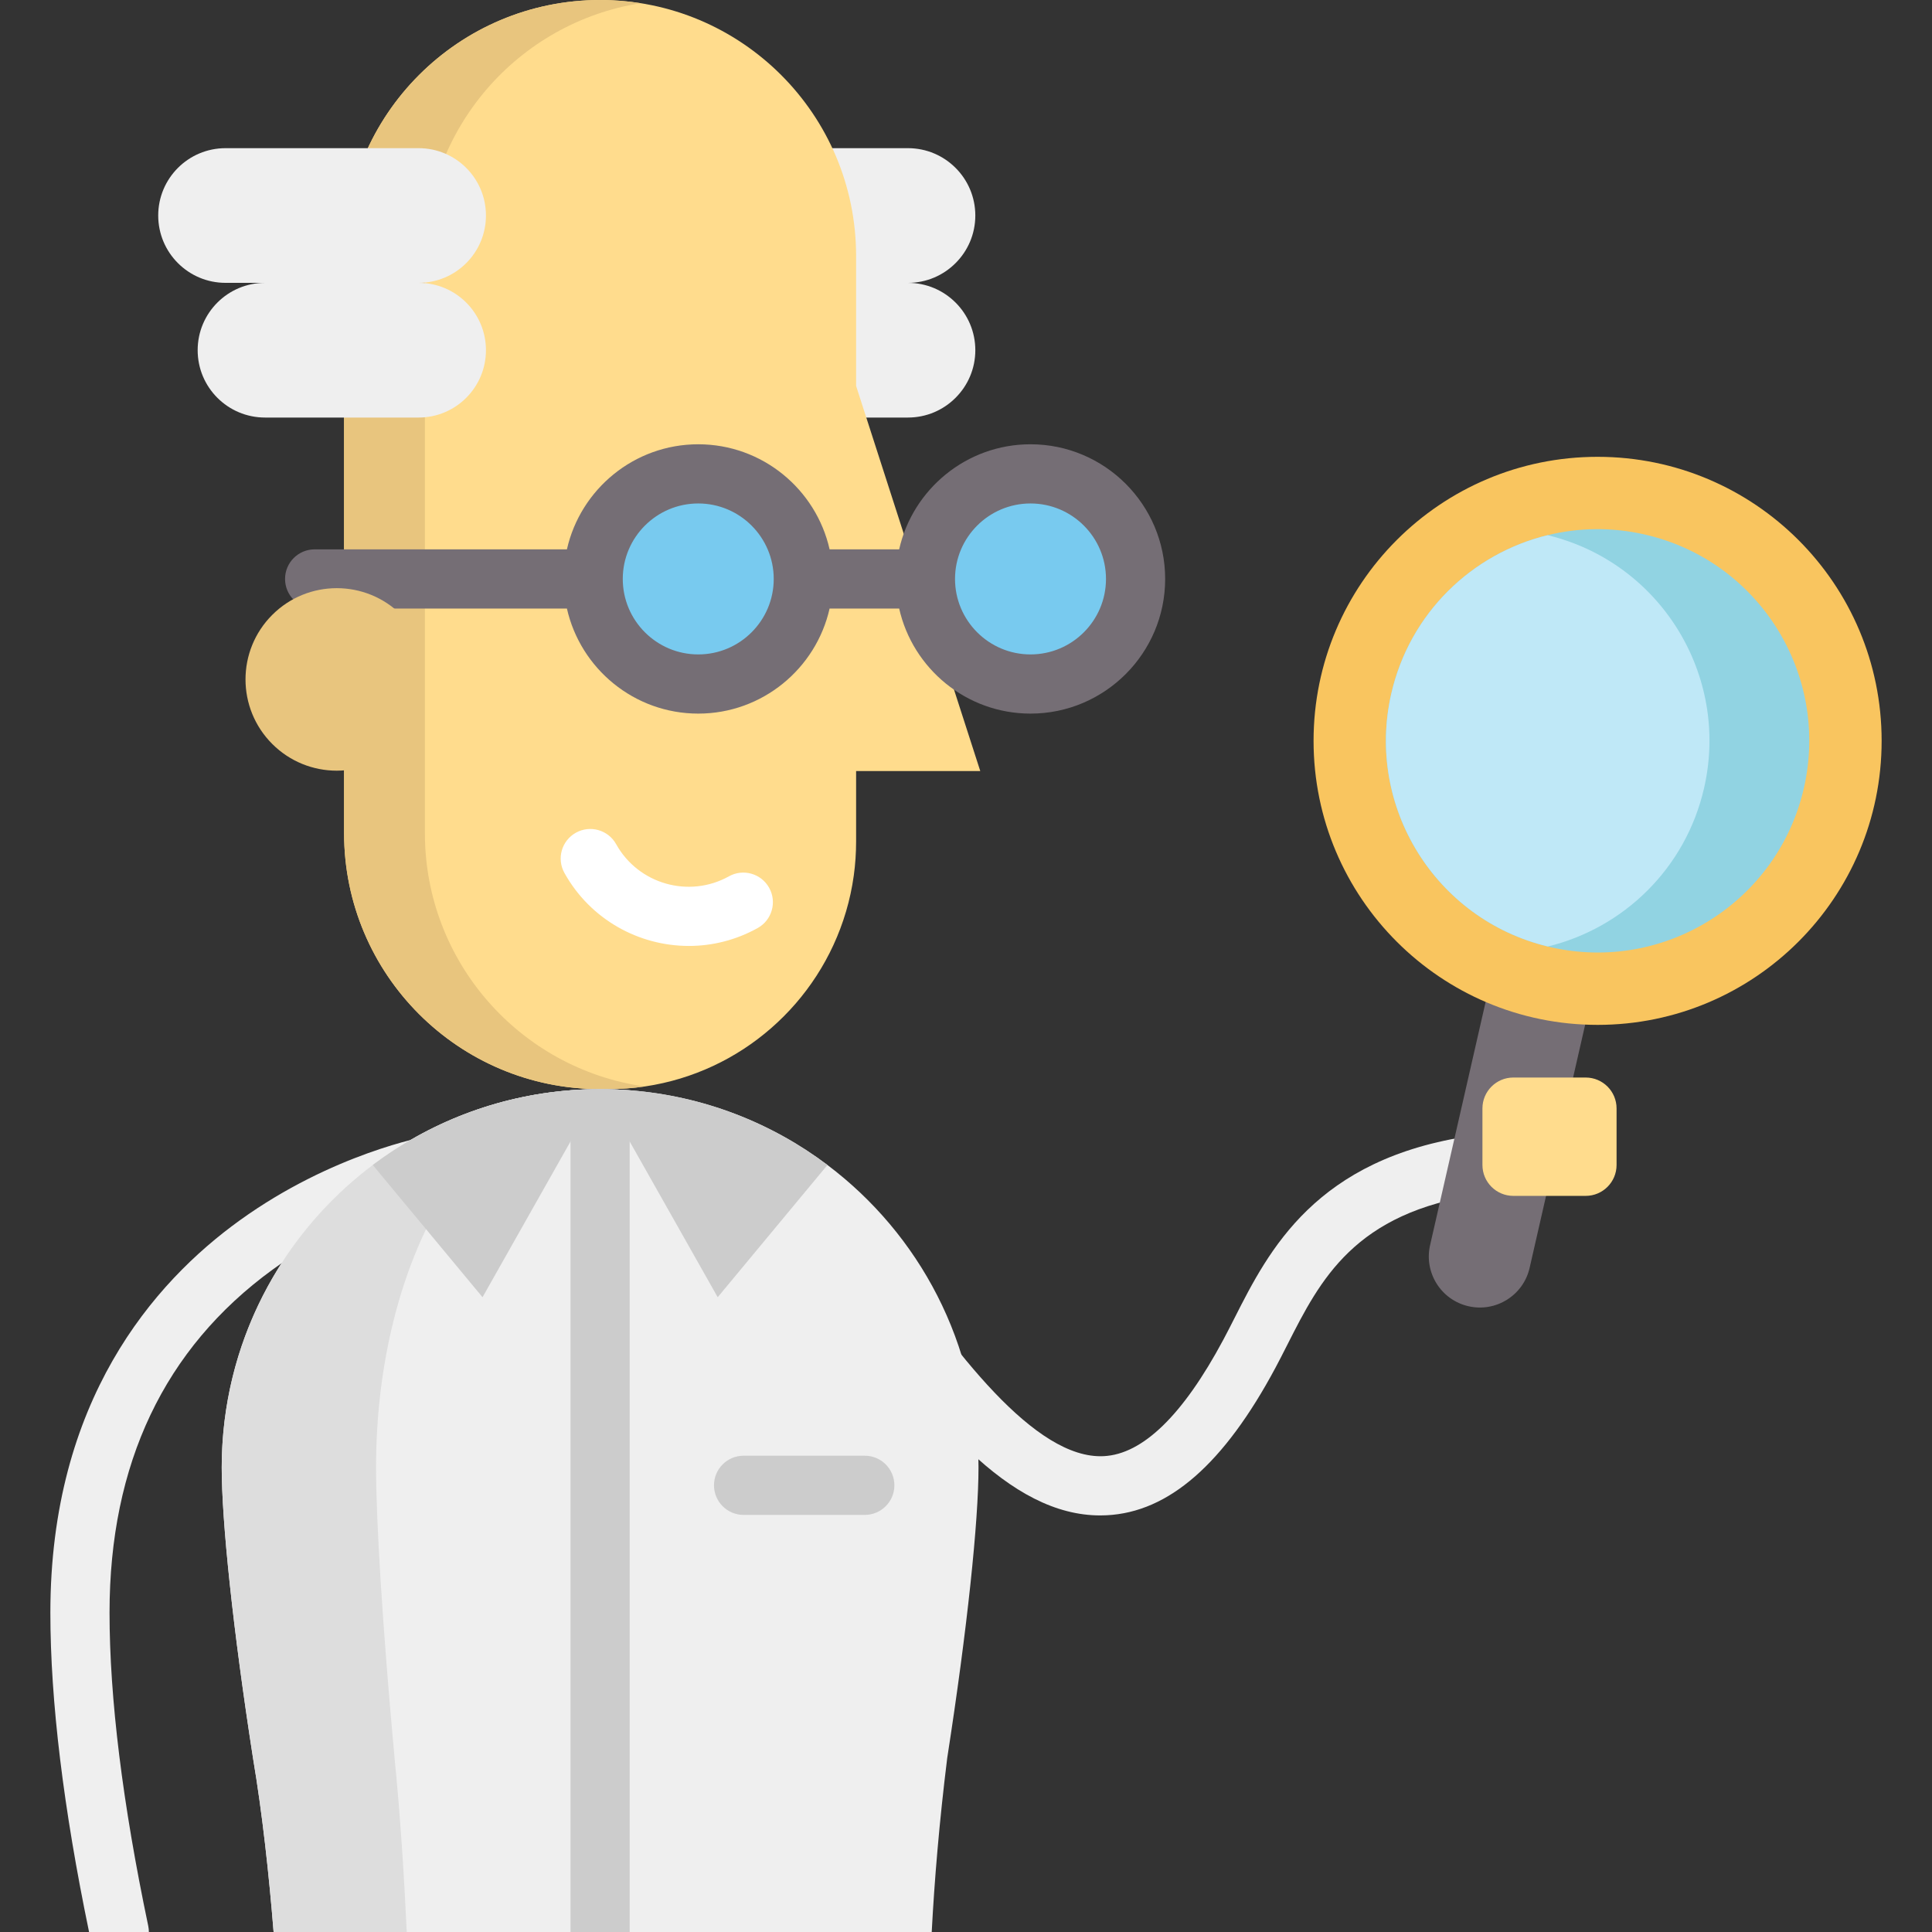 <svg width="191" height="191" viewBox="0 0 191 191" fill="none" xmlns="http://www.w3.org/2000/svg">
<rect x="0" y="0" width="191" height="191" fill="#333333" stroke="none"/>
<g clip-path="url(#clip0)">
<path d="M108.773 149.817C99.893 149.817 91.827 140.513 82.502 126.568C81.604 125.226 81.964 123.409 83.307 122.511C84.65 121.613 86.467 121.973 87.365 123.316C94.316 133.71 102.354 144.295 109.112 143.958C112.976 143.768 116.955 139.895 120.94 132.447C121.304 131.766 121.666 131.054 122.048 130.301C125.427 123.634 130.056 114.503 145.554 112.276C147.153 112.047 148.636 113.156 148.865 114.755C149.095 116.354 147.985 117.837 146.386 118.067C133.899 119.861 130.527 126.513 127.266 132.946C126.886 133.695 126.494 134.47 126.099 135.207C121.006 144.726 115.544 149.5 109.399 149.801C109.19 149.812 108.981 149.817 108.773 149.817Z" fill="#EFEFEF"/>
<path d="M156.782 100.989L151.221 125.342C150.601 128.059 147.894 129.757 145.177 129.137C142.46 128.516 140.761 125.812 141.381 123.095L146.942 98.742" fill="#756E75"/>
<path d="M157.941 101.321C173.449 101.321 186.021 88.749 186.021 73.241C186.021 57.733 173.449 45.162 157.941 45.162C142.433 45.162 129.861 57.733 129.861 73.241C129.861 88.749 142.433 101.321 157.941 101.321Z" fill="#F9C55F"/>
<path d="M178.337 77.897C175.766 89.162 164.548 96.213 153.282 93.637C153.195 93.617 153.109 93.596 153.021 93.57C141.909 90.892 134.991 79.76 137.541 68.582C139.369 60.589 145.539 54.726 153 52.908C156.057 52.16 159.324 52.094 162.601 52.841C173.867 55.413 180.912 66.631 178.337 77.897Z" fill="#91D3E2"/>
<path d="M168.47 77.897C166.647 85.885 160.477 91.758 153.021 93.571C141.91 90.893 134.992 79.76 137.542 68.582C139.37 60.59 145.54 54.726 153 52.908C164.112 55.591 171.025 66.724 168.47 77.897Z" fill="#BFE8F7"/>
<path d="M43.42 118.055C43.342 118.066 35.05 119.615 26.937 125.524C16.247 133.308 10.829 144.716 10.829 159.432C10.829 167.883 12.117 178.301 14.655 190.399C14.698 190.602 14.718 190.805 14.718 191H8.805C6.266 178.761 4.979 168.141 4.979 159.432C4.979 138.519 15.158 126.799 23.7 120.648C32.889 114.025 42.019 112.36 42.405 112.29C43.997 112.009 45.514 113.074 45.794 114.665C46.075 116.257 45.011 117.774 43.42 118.055Z" fill="#EFEFEF"/>
<path d="M72.566 14.648H89.764C93.439 14.648 96.421 17.631 96.421 21.306C96.421 23.143 95.676 24.808 94.469 26.011C93.266 27.218 91.601 27.964 89.764 27.964H74.918" fill="#EFEFEF"/>
<path d="M74.919 27.964H89.764C93.439 27.964 96.422 30.947 96.422 34.621C96.422 36.459 95.676 38.123 94.469 39.326C93.266 40.533 91.602 41.279 89.764 41.279H72.969" fill="#EFEFEF"/>
<path d="M96.91 76.225H84.636V83.176C84.636 84.326 84.559 85.454 84.406 86.561C84.071 88.987 83.377 91.3 82.386 93.445C78.505 101.846 70.007 107.673 60.143 107.673H59.328C45.35 107.673 34.016 96.339 34.016 82.361V25.313C34.016 11.331 45.35 0 59.328 0C66.317 0 72.643 2.832 77.226 7.415C81.805 11.993 84.636 18.32 84.636 25.313V38.156L96.91 76.225Z" fill="#FFDC8D"/>
<path d="M42.006 82.36V76.159V58.178V25.311C42.006 12.691 51.242 2.232 63.322 0.317C62.02 0.11 60.687 0 59.328 0C45.348 0 34.017 11.332 34.017 25.311V58.177V76.159V82.359C34.017 96.339 45.349 107.67 59.328 107.67H60.143C61.353 107.67 62.542 107.579 63.705 107.41C51.438 105.656 42.006 95.112 42.006 82.36Z" fill="#E8C57E"/>
<path d="M96.736 145.079C96.736 150.379 95.636 160.98 93.643 173.804C92.86 180.122 92.38 185.886 92.111 191H27.048C26.587 185.27 25.936 179.287 25.012 173.804C23.019 160.98 21.919 150.379 21.919 145.079C21.919 132.852 27.785 121.997 36.853 115.172C42.38 111.015 49.096 108.351 56.401 107.785C57.368 107.711 58.339 107.672 59.326 107.672H59.329C60.312 107.672 61.287 107.711 62.251 107.785C69.56 108.351 76.276 111.011 81.802 115.172C90.87 121.997 96.736 132.851 96.736 145.079Z" fill="#EFEFEF"/>
<path d="M37.177 145.079C37.177 150.38 37.829 160.98 39.007 173.804C39.556 179.288 39.943 185.271 40.212 191H27.049C26.588 185.271 25.937 179.288 25.013 173.804C23.02 160.98 21.92 150.38 21.92 145.079C21.92 124.416 38.667 107.673 59.331 107.673C47.095 107.672 37.177 124.416 37.177 145.079Z" fill="#DDDDDD"/>
<path d="M56.401 107.785C57.368 107.711 58.339 107.672 59.326 107.672L47.703 128.245L36.853 115.172C42.379 111.014 49.096 108.35 56.401 107.785Z" fill="#CCCCCC"/>
<path d="M81.802 115.172L70.952 128.245L59.326 107.672H59.329C60.312 107.672 61.287 107.711 62.251 107.785C69.56 108.35 76.276 111.011 81.802 115.172Z" fill="#CCCCCC"/>
<path d="M69.028 67.623C74.765 67.623 79.416 62.972 79.416 57.235C79.416 51.498 74.765 46.848 69.028 46.848C63.292 46.848 58.641 51.498 58.641 57.235C58.641 62.972 63.292 67.623 69.028 67.623Z" fill="#78CAEF"/>
<path d="M102.831 67.623C108.568 67.623 113.219 62.972 113.219 57.235C113.219 51.498 108.568 46.848 102.831 46.848C97.094 46.848 92.444 51.498 92.444 57.235C92.444 62.972 97.094 67.623 102.831 67.623Z" fill="#78CAEF"/>
<path d="M101.877 43.922C95.542 43.922 90.23 48.372 88.893 54.31H82.015C80.678 48.373 75.366 43.922 69.031 43.922C62.695 43.922 57.383 48.372 56.046 54.31H31.107C29.491 54.31 28.181 55.62 28.181 57.235C28.181 58.85 29.491 60.16 31.107 60.16H56.046C57.383 66.097 62.695 70.548 69.031 70.548C75.366 70.548 80.678 66.098 82.015 60.16H88.893C90.23 66.097 95.542 70.548 101.877 70.548C109.218 70.548 115.189 64.576 115.189 57.235C115.189 49.895 109.218 43.922 101.877 43.922ZM69.03 64.697C64.915 64.697 61.568 61.35 61.568 57.235C61.568 53.12 64.916 49.773 69.03 49.773C73.144 49.773 76.492 53.12 76.492 57.235C76.492 61.35 73.145 64.697 69.03 64.697ZM101.877 64.697C97.763 64.697 94.415 61.35 94.415 57.235C94.415 53.12 97.763 49.773 101.877 49.773C105.992 49.773 109.339 53.12 109.339 57.235C109.339 61.35 105.992 64.697 101.877 64.697Z" fill="#756E75"/>
<path d="M62.251 107.785V190.999H56.401V107.785C57.368 107.711 58.343 107.672 59.33 107.672C60.312 107.672 61.288 107.711 62.251 107.785Z" fill="#CCCCCC"/>
<path d="M41.384 14.648H22.299C18.621 14.648 15.641 17.629 15.641 21.305C15.641 24.983 18.622 27.963 22.299 27.963H41.384C45.061 27.963 48.042 24.982 48.042 21.305C48.042 17.628 45.061 14.648 41.384 14.648Z" fill="#EFEFEF"/>
<path d="M41.384 27.963H26.199C22.522 27.963 19.541 30.944 19.541 34.621C19.541 38.298 22.522 41.279 26.199 41.279H41.384C45.061 41.279 48.042 38.298 48.042 34.621C48.042 30.944 45.061 27.963 41.384 27.963Z" fill="#EFEFEF"/>
<path d="M85.495 149.765H73.511C71.896 149.765 70.586 148.455 70.586 146.839C70.586 145.224 71.896 143.914 73.511 143.914H85.495C87.11 143.914 88.42 145.224 88.42 146.839C88.42 148.455 87.11 149.765 85.495 149.765Z" fill="#CCCCCC"/>
<path d="M39.673 60.789C36.149 57.266 30.437 57.266 26.914 60.789C23.39 64.312 23.39 70.025 26.914 73.548C30.437 77.071 36.15 77.071 39.673 73.548" fill="#E8C57E"/>
<path d="M68.1 93.517C63.162 93.517 58.366 90.913 55.8 86.301C55.014 84.889 55.522 83.108 56.934 82.323C58.346 81.537 60.127 82.045 60.913 83.457C63.11 87.407 68.112 88.832 72.062 86.635C73.474 85.849 75.255 86.357 76.04 87.769C76.826 89.181 76.318 90.962 74.906 91.747C72.75 92.947 70.409 93.517 68.1 93.517Z" fill="white"/>
<path d="M149.61 118.226H156.762C158.449 118.226 159.816 116.859 159.816 115.173V109.58C159.816 107.893 158.449 106.526 156.762 106.526H149.61C147.923 106.526 146.556 107.893 146.556 109.58V115.173C146.556 116.859 147.923 118.226 149.61 118.226Z" fill="#FFDC8D"/>
</g>
<defs>
<clipPath id="clip0">
<rect width="191" height="191" fill="white"/>
</clipPath>
</defs>
</svg>
